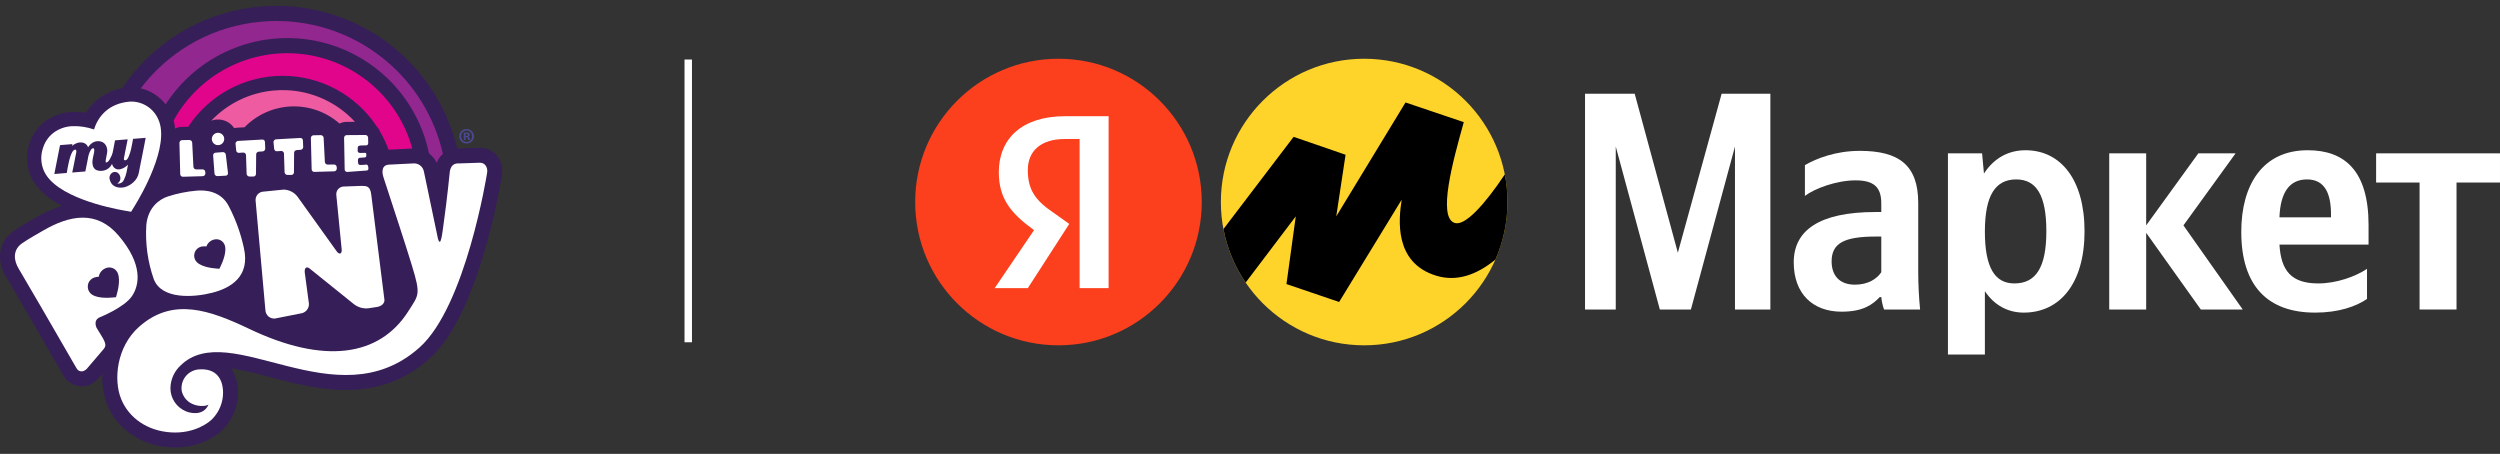 <?xml version="1.0" encoding="UTF-8"?> <svg xmlns="http://www.w3.org/2000/svg" width="336" height="61" viewBox="0 0 336 61" fill="none"><rect x="0" y="0" width="336" height="61" fill="#333333" stroke="none"/> <g clip-path="url(#clip0_1372:3145)"> <path d="M66.869 21.034C66.608 20.683 66.272 20.396 65.885 20.193C65.498 19.991 65.071 19.878 64.634 19.863C64.54 19.859 64.444 19.859 64.361 19.863L61.9 19.947C61.742 19.943 61.595 19.95 61.45 19.961C60.185 14.662 57.222 9.923 53.013 6.464C48.804 3.006 43.58 1.018 38.137 0.805C37.01 0.763 35.882 0.796 34.759 0.904C31.493 1.211 28.321 2.163 25.425 3.705C22.529 5.247 19.968 7.347 17.889 9.885C17.36 10.528 16.866 11.191 16.406 11.874C15.408 12.043 14.459 12.425 13.621 12.992C12.783 13.56 12.078 14.302 11.552 15.166C10.909 15.057 10.257 15.018 9.606 15.052C8.262 15.108 6.97 15.586 5.914 16.418C4.989 17.169 4.308 18.177 3.957 19.315C3.466 20.773 3.541 22.362 4.168 23.767C4.916 25.438 6.488 26.707 8.337 27.672C7.081 28.062 5.876 28.6 4.748 29.276L4.226 29.577C3.463 30.017 2.674 30.473 1.891 31C-0.162 32.386 -0.592 34.951 0.84 37.234C1.075 37.616 5.886 45.854 8.394 50.238L8.427 50.296C8.65 50.76 8.993 51.155 9.421 51.441C9.849 51.726 10.346 51.891 10.859 51.919C11.344 51.941 11.826 51.84 12.261 51.626C12.696 51.413 13.071 51.093 13.35 50.697L13.754 50.224C13.678 51.64 13.904 53.056 14.415 54.379C15.763 57.699 19.019 59.902 22.91 60.127C22.983 60.131 23.124 60.137 23.124 60.137H23.128C26.737 60.273 29.221 58.579 30.104 57.576C31.295 56.288 31.966 54.604 31.989 52.85C32.043 51.657 31.708 50.478 31.035 49.492C32.777 49.79 34.503 50.18 36.204 50.663C39.235 51.455 42.368 52.273 45.664 52.398C50.415 52.577 54.361 51.205 57.724 48.201C64.225 42.398 67.095 25.735 67.418 23.752C67.525 23.286 67.531 22.803 67.436 22.334C67.342 21.865 67.148 21.422 66.869 21.034" fill="#361E58"></path> <path d="M12.984 44.06C12.978 44.05 12.975 44.039 12.97 44.031C12.965 44.021 12.959 44.01 12.953 43.999L12.984 44.06Z" fill="#8969D3"></path> <path d="M9.019 22.986C9.041 22.85 9.07 22.713 9.088 22.568C9.121 22.394 9.171 22.173 9.226 21.891C9.29 21.572 9.375 21.258 9.48 20.951C9.544 20.761 9.627 20.578 9.728 20.405C9.753 20.363 9.78 20.323 9.809 20.284C9.837 20.25 9.869 20.22 9.905 20.194C9.931 20.169 9.962 20.149 9.997 20.137C10.025 20.123 10.055 20.116 10.086 20.115C10.107 20.11 10.128 20.111 10.149 20.116C10.169 20.122 10.188 20.132 10.204 20.146C10.236 20.189 10.254 20.241 10.254 20.295C10.258 20.328 10.259 20.362 10.256 20.396C10.252 20.439 10.245 20.48 10.239 20.525C10.194 20.742 10.151 20.967 10.107 21.188C10.066 21.407 10.02 21.63 9.979 21.849C9.932 22.08 9.885 22.306 9.843 22.524C9.801 22.745 9.755 22.967 9.705 23.187L11.466 23.043C11.497 22.875 11.537 22.704 11.568 22.529C11.601 22.355 11.638 22.181 11.678 22.002C11.709 21.836 11.744 21.664 11.777 21.49C11.813 21.318 11.844 21.147 11.875 20.974C11.89 20.917 11.912 20.85 11.931 20.769C11.957 20.692 11.981 20.614 12.011 20.532C12.07 20.39 12.143 20.254 12.229 20.127C12.258 20.073 12.299 20.027 12.349 19.992C12.399 19.956 12.456 19.934 12.517 19.924C12.538 19.92 12.559 19.922 12.578 19.932C12.597 19.941 12.613 19.957 12.622 19.976C12.646 20.019 12.662 20.068 12.666 20.117C12.669 20.159 12.667 20.208 12.665 20.263C12.663 20.32 12.655 20.375 12.65 20.435C12.645 20.469 12.64 20.504 12.632 20.543C12.621 20.584 12.616 20.614 12.609 20.643C12.592 20.717 12.579 20.786 12.566 20.845C12.55 20.902 12.547 20.942 12.54 20.962C12.512 21.074 12.488 21.191 12.464 21.314C12.443 21.435 12.428 21.557 12.421 21.68C12.418 21.733 12.417 21.782 12.417 21.829C12.418 21.876 12.425 21.924 12.425 21.975C12.435 22.086 12.456 22.195 12.489 22.302C12.524 22.408 12.574 22.508 12.639 22.598C12.723 22.72 12.841 22.814 12.979 22.868C13.109 22.918 13.246 22.949 13.386 22.961C13.434 22.964 13.48 22.964 13.527 22.966C13.573 22.963 13.612 22.962 13.651 22.959C13.899 22.952 14.142 22.886 14.359 22.767C14.576 22.649 14.763 22.481 14.903 22.276C14.956 22.2 15.004 22.115 15.053 22.031C15.055 22.036 15.055 22.04 15.056 22.044C15.088 22.157 15.136 22.265 15.197 22.365C15.287 22.51 15.418 22.626 15.574 22.698C15.708 22.757 15.855 22.78 16.001 22.765C16.039 22.764 16.084 22.757 16.12 22.752C16.16 22.743 16.197 22.735 16.232 22.725C16.421 22.672 16.6 22.591 16.764 22.485C16.923 22.384 17.068 22.263 17.195 22.125C17.171 22.263 17.145 22.422 17.113 22.598C17.082 22.774 17.048 22.956 17.006 23.14C16.933 23.499 16.812 23.846 16.648 24.174C16.59 24.316 16.492 24.438 16.367 24.527C16.242 24.615 16.093 24.666 15.94 24.672C15.934 24.674 15.918 24.674 15.906 24.675C15.891 24.677 15.876 24.675 15.862 24.669C15.846 24.671 15.83 24.668 15.816 24.662C15.802 24.657 15.788 24.652 15.775 24.646C15.915 24.575 16.029 24.46 16.098 24.318C16.161 24.186 16.188 24.039 16.178 23.893C16.176 23.888 16.175 23.881 16.176 23.875C16.174 23.87 16.173 23.864 16.174 23.859C16.155 23.659 16.07 23.47 15.932 23.324C15.865 23.25 15.782 23.192 15.69 23.155C15.597 23.117 15.497 23.102 15.398 23.108C15.371 23.111 15.344 23.116 15.318 23.121C15.291 23.13 15.263 23.137 15.235 23.143C15.076 23.195 14.94 23.301 14.85 23.442C14.749 23.594 14.7 23.775 14.712 23.957C14.715 23.973 14.716 23.988 14.717 24.003C14.718 24.017 14.722 24.03 14.727 24.043C14.73 24.059 14.734 24.075 14.739 24.089C14.743 24.103 14.745 24.117 14.745 24.131C14.79 24.309 14.863 24.478 14.961 24.634C15.055 24.776 15.18 24.896 15.325 24.985C15.481 25.081 15.653 25.147 15.833 25.182C16.01 25.218 16.192 25.229 16.373 25.215C16.426 25.21 16.481 25.202 16.538 25.194C16.597 25.184 16.654 25.174 16.711 25.165C17.175 25.045 17.6 24.807 17.945 24.474C18.32 24.14 18.571 23.69 18.66 23.196C18.738 22.81 18.815 22.417 18.887 22.032C18.963 21.647 19.044 21.259 19.122 20.862C19.197 20.475 19.271 20.084 19.35 19.698C19.423 19.304 19.501 18.912 19.574 18.525L17.877 18.663C17.854 18.767 17.823 18.951 17.781 19.211C17.738 19.471 17.684 19.75 17.612 20.044C17.535 20.389 17.428 20.727 17.291 21.052C17.164 21.367 17.012 21.53 16.845 21.544C16.826 21.545 16.807 21.544 16.789 21.542C16.769 21.541 16.75 21.537 16.732 21.53C16.708 21.519 16.688 21.5 16.676 21.476C16.662 21.452 16.654 21.425 16.652 21.397C16.65 21.382 16.647 21.368 16.647 21.359C16.646 21.349 16.648 21.338 16.655 21.329C16.652 21.304 16.653 21.279 16.657 21.254C16.659 21.235 16.663 21.216 16.67 21.198C16.708 20.993 16.748 20.787 16.786 20.582C16.823 20.374 16.865 20.169 16.908 19.964C16.951 19.751 16.992 19.551 17.033 19.342C17.073 19.135 17.11 18.931 17.158 18.725L15.457 18.863C15.423 19.04 15.388 19.221 15.353 19.401C15.316 19.581 15.28 19.763 15.251 19.947C15.216 20.13 15.188 20.312 15.142 20.491C15.138 20.526 15.129 20.558 15.126 20.593L15.111 20.587C15.09 20.669 15.064 20.75 15.034 20.83C14.996 20.921 14.952 21.023 14.897 21.127C14.844 21.249 14.78 21.367 14.708 21.479C14.644 21.58 14.566 21.672 14.476 21.75C14.451 21.773 14.422 21.792 14.39 21.805C14.363 21.82 14.332 21.828 14.3 21.829C14.282 21.832 14.264 21.834 14.246 21.834C14.235 21.835 14.224 21.833 14.215 21.826C14.208 21.815 14.204 21.802 14.203 21.789C14.2 21.78 14.199 21.77 14.201 21.761C14.196 21.687 14.199 21.613 14.21 21.54C14.226 21.448 14.24 21.347 14.257 21.245C14.261 21.225 14.268 21.202 14.271 21.18C14.273 21.156 14.277 21.133 14.282 21.11C14.294 21.026 14.315 20.94 14.331 20.859C14.35 20.779 14.36 20.715 14.369 20.67C14.39 20.58 14.404 20.489 14.41 20.397C14.413 20.311 14.412 20.221 14.409 20.135C14.388 19.89 14.307 19.654 14.172 19.448C14.035 19.252 13.837 19.107 13.609 19.037C13.52 19.009 13.429 18.99 13.336 18.979C13.246 18.969 13.156 18.968 13.066 18.976C12.824 18.996 12.592 19.078 12.391 19.214C12.168 19.367 11.978 19.564 11.835 19.794C11.788 19.645 11.701 19.511 11.585 19.406C11.483 19.313 11.363 19.244 11.232 19.201C11.149 19.173 11.064 19.154 10.978 19.144C10.893 19.139 10.808 19.14 10.724 19.147C10.704 19.146 10.691 19.15 10.67 19.151C10.654 19.15 10.638 19.151 10.623 19.153C10.446 19.183 10.276 19.241 10.118 19.324C9.958 19.4 9.81 19.497 9.677 19.612L9.732 19.369L8.066 19.505L7.301 23.387L8.967 23.248C8.971 23.203 8.993 23.118 9.019 22.985" fill="#361E58"></path> <path d="M29.098 36.094L29.48 36.123L29.649 35.779C29.884 35.291 30.616 33.634 30.116 32.762C30.002 32.556 29.828 32.388 29.617 32.282C29.406 32.175 29.167 32.135 28.933 32.166L28.911 32.168C28.646 32.203 28.396 32.31 28.189 32.479C27.981 32.647 27.825 32.87 27.738 33.123C27.553 33.096 27.364 33.095 27.179 33.122C26.908 33.159 26.655 33.282 26.459 33.474C26.288 33.642 26.171 33.859 26.124 34.096C26.056 34.397 26.103 34.713 26.257 34.981C26.745 35.83 28.405 36.042 29.099 36.094" fill="#361E58"></path> <path d="M15.192 39.982L15.588 39.943L15.699 39.56C15.854 39.022 16.307 37.203 15.638 36.399C15.485 36.209 15.277 36.069 15.043 35.998C14.809 35.927 14.559 35.928 14.326 36.001L14.306 36.01C14.041 36.091 13.804 36.245 13.622 36.453C13.44 36.662 13.32 36.918 13.275 37.191C13.08 37.197 12.887 37.231 12.702 37.291C12.434 37.379 12.2 37.548 12.033 37.775C11.889 37.978 11.808 38.221 11.803 38.47C11.786 38.79 11.89 39.105 12.095 39.351C12.744 40.131 14.478 40.051 15.192 39.982" fill="#361E58"></path> <path d="M24.217 49.17C23.515 49.842 23.064 50.734 22.94 51.698C22.844 52.352 22.945 53.02 23.23 53.617C23.514 54.215 23.97 54.714 24.538 55.052C24.771 55.19 25.019 55.303 25.277 55.387C27.545 56.003 28.021 54.35 28.021 54.35C27.752 54.705 25.116 54.884 24.443 52.655C24.37 52.29 24.378 51.913 24.468 51.552C24.558 51.191 24.727 50.854 24.962 50.565C25.198 50.277 25.494 50.044 25.831 49.884C26.167 49.724 26.535 49.641 26.907 49.639C29.646 49.522 29.997 51.75 29.979 52.816C29.968 54.075 29.486 55.286 28.629 56.209C28.114 56.811 26.117 58.294 23.029 58.117C19.785 57.93 17.307 56.15 16.28 53.621C15.242 51.065 15.646 46.631 18.683 43.929C23.245 39.865 28.25 41.718 33.446 44.176C43.494 48.986 50.996 47.974 54.901 41.796C56.272 39.625 56.581 39.66 55.366 35.7C54.22 31.959 53.19 28.933 51.528 23.796C51.433 23.508 51.101 22.257 52.203 22.131L55.503 21.966C55.836 21.928 56.171 22.017 56.442 22.214C56.713 22.411 56.9 22.702 56.967 23.03L58.841 31.984C59.243 33.568 59.471 31.108 59.637 29.954C60.089 26.787 60.461 23.012 60.461 23.012C60.669 21.943 61.296 21.944 61.915 21.957L64.445 21.872C65.224 21.82 65.639 22.591 65.445 23.361C65.445 23.361 62.624 41.129 56.385 46.7C45.197 56.692 30.83 42.545 24.217 49.17" fill="white"></path> <path d="M40.952 36.563L41.521 40.823C41.535 41.141 41.429 41.452 41.223 41.694C41.016 41.936 40.726 42.091 40.41 42.127L36.963 42.809C36.808 42.825 36.652 42.809 36.503 42.764C36.355 42.718 36.216 42.644 36.097 42.545C35.977 42.446 35.878 42.324 35.806 42.186C35.734 42.049 35.69 41.898 35.676 41.743L34.353 26.972C34.338 26.819 34.355 26.665 34.402 26.519C34.449 26.374 34.526 26.239 34.628 26.124C34.729 26.01 34.854 25.917 34.993 25.853C35.132 25.789 35.283 25.754 35.436 25.751L38.132 25.482C38.493 25.491 38.846 25.582 39.167 25.747C39.488 25.911 39.768 26.145 39.986 26.432L45.217 33.73C45.581 34.272 45.985 34.165 45.921 33.517L45.202 26.22C45.184 26.071 45.199 25.92 45.245 25.777C45.292 25.634 45.369 25.503 45.471 25.393C45.574 25.284 45.699 25.197 45.839 25.141C45.978 25.085 46.128 25.06 46.278 25.067L48.531 24.984C49.184 25 49.765 24.915 49.9 26.188L51.663 40.259C51.731 40.696 51.337 41.149 50.689 41.252L49.512 41.434C49.148 41.473 48.78 41.438 48.43 41.33C48.08 41.222 47.755 41.045 47.476 40.808L41.743 36.194C41.27 35.744 40.912 35.911 40.952 36.563" fill="white"></path> <path d="M5.766 19.934C6 19.141 6.466 18.436 7.104 17.911C7.853 17.326 8.768 16.992 9.718 16.957C10.711 16.922 11.702 17.072 12.64 17.4C13.181 15.625 14.626 13.88 17.47 13.655L17.483 13.656L17.53 13.652C18.327 13.631 19.113 13.85 19.783 14.282C20.454 14.714 20.979 15.338 21.289 16.073C22.879 19.604 18.924 26.342 18.112 27.661L17.622 28.46L16.688 28.298C14.555 27.923 7.462 26.431 5.911 22.983C5.482 22.021 5.43 20.932 5.766 19.934V19.934ZM9.021 22.986C9.043 22.85 9.073 22.713 9.091 22.567C9.124 22.394 9.174 22.173 9.229 21.891C9.293 21.572 9.377 21.258 9.483 20.951C9.546 20.761 9.629 20.578 9.73 20.405C9.755 20.363 9.782 20.323 9.811 20.284C9.84 20.25 9.872 20.22 9.908 20.194C9.934 20.169 9.965 20.149 9.999 20.137C10.027 20.123 10.058 20.116 10.089 20.115C10.109 20.11 10.131 20.111 10.151 20.116C10.172 20.122 10.191 20.132 10.207 20.146C10.239 20.189 10.257 20.241 10.256 20.295C10.261 20.328 10.261 20.362 10.259 20.396C10.254 20.439 10.248 20.48 10.242 20.525C10.196 20.742 10.153 20.967 10.109 21.188C10.069 21.407 10.023 21.63 9.982 21.849C9.935 22.08 9.888 22.306 9.846 22.524C9.804 22.745 9.758 22.967 9.707 23.187L11.469 23.043C11.499 22.875 11.539 22.704 11.571 22.529C11.603 22.355 11.641 22.181 11.68 22.002C11.711 21.836 11.746 21.664 11.78 21.49C11.816 21.318 11.846 21.147 11.878 20.974C11.893 20.917 11.914 20.85 11.934 20.769C11.959 20.692 11.984 20.614 12.014 20.532C12.072 20.39 12.145 20.254 12.231 20.127C12.26 20.073 12.301 20.027 12.351 19.992C12.402 19.956 12.459 19.934 12.519 19.924C12.54 19.92 12.562 19.922 12.581 19.932C12.6 19.941 12.615 19.957 12.624 19.976C12.649 20.019 12.664 20.068 12.669 20.117C12.671 20.159 12.669 20.208 12.667 20.263C12.665 20.32 12.657 20.375 12.652 20.435C12.647 20.469 12.643 20.504 12.634 20.543C12.624 20.584 12.618 20.614 12.612 20.643C12.595 20.717 12.582 20.786 12.568 20.845C12.553 20.902 12.549 20.942 12.542 20.962C12.515 21.074 12.49 21.191 12.467 21.314C12.446 21.435 12.431 21.557 12.423 21.68C12.42 21.733 12.419 21.782 12.419 21.829C12.421 21.876 12.428 21.924 12.428 21.975C12.437 22.086 12.459 22.195 12.492 22.302C12.526 22.408 12.576 22.508 12.641 22.598C12.725 22.72 12.844 22.814 12.981 22.868C13.112 22.918 13.249 22.949 13.388 22.961C13.436 22.964 13.483 22.964 13.53 22.966C13.576 22.963 13.615 22.962 13.654 22.959C13.902 22.952 14.144 22.886 14.361 22.767C14.579 22.649 14.765 22.481 14.906 22.276C14.958 22.2 15.007 22.115 15.055 22.031C15.057 22.036 15.057 22.04 15.059 22.044C15.091 22.157 15.138 22.265 15.2 22.365C15.29 22.51 15.421 22.626 15.576 22.698C15.71 22.757 15.858 22.78 16.003 22.765C16.042 22.764 16.086 22.757 16.123 22.752C16.162 22.743 16.2 22.735 16.235 22.725C16.423 22.672 16.603 22.591 16.767 22.485C16.925 22.384 17.07 22.263 17.197 22.125C17.174 22.263 17.147 22.422 17.115 22.598C17.084 22.774 17.05 22.956 17.009 23.14C16.935 23.499 16.815 23.846 16.65 24.174C16.592 24.316 16.495 24.438 16.37 24.527C16.244 24.615 16.096 24.666 15.943 24.672C15.937 24.674 15.92 24.674 15.909 24.675C15.894 24.677 15.879 24.675 15.865 24.669C15.849 24.671 15.833 24.668 15.818 24.662C15.804 24.657 15.79 24.652 15.777 24.646C15.918 24.575 16.032 24.46 16.101 24.318C16.163 24.186 16.191 24.039 16.18 23.893C16.178 23.888 16.177 23.881 16.178 23.875C16.176 23.87 16.175 23.864 16.176 23.859C16.158 23.659 16.073 23.47 15.934 23.324C15.867 23.25 15.784 23.192 15.692 23.155C15.6 23.117 15.5 23.102 15.4 23.108C15.373 23.111 15.347 23.116 15.32 23.121C15.293 23.13 15.266 23.137 15.238 23.143C15.078 23.195 14.942 23.301 14.853 23.442C14.751 23.594 14.703 23.775 14.715 23.957C14.717 23.972 14.719 23.988 14.719 24.003C14.721 24.017 14.725 24.03 14.73 24.043C14.732 24.059 14.736 24.075 14.742 24.089C14.745 24.103 14.747 24.117 14.748 24.131C14.793 24.309 14.866 24.478 14.964 24.634C15.058 24.776 15.182 24.896 15.327 24.985C15.483 25.081 15.655 25.147 15.835 25.182C16.013 25.218 16.195 25.229 16.376 25.215C16.428 25.21 16.484 25.202 16.541 25.194C16.599 25.183 16.656 25.174 16.714 25.165C17.178 25.045 17.603 24.807 17.948 24.474C18.322 24.14 18.574 23.69 18.663 23.196C18.74 22.809 18.818 22.416 18.889 22.032C18.966 21.647 19.046 21.259 19.124 20.862C19.2 20.475 19.274 20.084 19.353 19.698C19.425 19.304 19.504 18.912 19.576 18.525L17.88 18.663C17.857 18.767 17.825 18.951 17.784 19.211C17.741 19.471 17.686 19.75 17.614 20.044C17.538 20.389 17.43 20.727 17.293 21.052C17.166 21.367 17.014 21.53 16.847 21.544C16.828 21.545 16.81 21.544 16.791 21.542C16.772 21.541 16.753 21.537 16.734 21.53C16.71 21.519 16.691 21.5 16.678 21.476C16.664 21.452 16.656 21.425 16.654 21.397C16.653 21.382 16.649 21.368 16.65 21.359C16.648 21.349 16.651 21.338 16.657 21.329C16.655 21.304 16.655 21.279 16.66 21.254C16.661 21.235 16.666 21.216 16.672 21.198C16.71 20.993 16.75 20.787 16.788 20.582C16.825 20.374 16.868 20.169 16.91 19.964C16.954 19.751 16.995 19.551 17.036 19.342C17.075 19.135 17.112 18.931 17.161 18.725L15.459 18.863C15.426 19.04 15.39 19.221 15.356 19.4C15.319 19.581 15.283 19.763 15.254 19.947C15.218 20.13 15.19 20.312 15.144 20.491C15.141 20.526 15.132 20.558 15.128 20.593L15.114 20.587C15.092 20.669 15.067 20.75 15.036 20.83C14.999 20.921 14.954 21.023 14.9 21.127C14.846 21.249 14.783 21.367 14.71 21.479C14.647 21.58 14.569 21.672 14.479 21.75C14.454 21.773 14.425 21.792 14.393 21.805C14.366 21.82 14.335 21.828 14.303 21.829C14.285 21.832 14.267 21.834 14.248 21.834C14.237 21.835 14.226 21.832 14.217 21.826C14.21 21.815 14.206 21.802 14.205 21.789C14.202 21.78 14.201 21.77 14.204 21.761C14.199 21.687 14.201 21.613 14.212 21.54C14.229 21.448 14.242 21.347 14.259 21.245C14.264 21.225 14.271 21.202 14.274 21.179C14.276 21.156 14.279 21.133 14.285 21.11C14.296 21.026 14.318 20.94 14.333 20.859C14.353 20.779 14.362 20.715 14.372 20.67C14.393 20.58 14.406 20.489 14.412 20.397C14.415 20.311 14.415 20.221 14.412 20.135C14.391 19.89 14.309 19.654 14.175 19.448C14.038 19.252 13.839 19.108 13.611 19.037C13.522 19.01 13.431 18.99 13.339 18.979C13.249 18.969 13.158 18.968 13.068 18.976C12.827 18.996 12.595 19.078 12.394 19.214C12.17 19.367 11.981 19.564 11.838 19.794C11.79 19.645 11.704 19.511 11.588 19.406C11.486 19.313 11.365 19.244 11.234 19.201C11.152 19.173 11.066 19.154 10.98 19.144C10.896 19.139 10.811 19.14 10.726 19.147C10.706 19.146 10.693 19.15 10.673 19.151C10.657 19.15 10.641 19.151 10.625 19.153C10.449 19.183 10.278 19.241 10.12 19.324C9.961 19.4 9.813 19.497 9.679 19.612L9.735 19.369L8.068 19.505L7.303 23.387L8.97 23.248C8.974 23.203 8.996 23.118 9.021 22.985" fill="white"></path> <path d="M26.367 25.628C27.626 25.502 29.761 25.673 30.796 27.804C31.699 29.55 32.366 31.409 32.778 33.332C33.649 37.172 31.007 38.72 28.505 39.351C26.03 39.981 21.703 40.284 20.661 37.502C19.845 35.164 19.508 32.686 19.668 30.214C19.892 27.896 21.395 26.776 22.567 26.403C23.8 26.004 25.075 25.744 26.367 25.628H26.367ZM29.103 36.094L29.485 36.123L29.654 35.779C29.889 35.291 30.621 33.634 30.121 32.763C30.007 32.556 29.833 32.388 29.622 32.282C29.411 32.176 29.172 32.135 28.938 32.166L28.916 32.169C28.651 32.203 28.401 32.31 28.194 32.479C27.986 32.648 27.83 32.871 27.743 33.123C27.558 33.096 27.369 33.096 27.184 33.123C26.913 33.16 26.66 33.283 26.464 33.474C26.293 33.643 26.176 33.86 26.129 34.096C26.061 34.397 26.108 34.713 26.262 34.981C26.75 35.83 28.41 36.042 29.103 36.094" fill="white"></path> <path d="M12.965 44.031C14.149 45.949 14.429 46.321 13.921 46.925L11.784 49.43C11.618 49.662 11.376 49.83 11.099 49.903C10.511 49.961 10.351 49.612 10.138 49.238C7.555 44.725 2.73 36.461 2.546 36.171C1.854 35.067 1.634 33.598 3.015 32.665C3.907 32.064 4.818 31.558 5.756 31.013C9.349 28.919 12.996 28.198 15.938 31.661C19.228 35.528 18.773 38.307 17.708 39.838C16.664 41.341 13.432 42.633 13.432 42.633C12.803 42.871 12.729 43.453 12.965 44.031V44.031ZM15.192 39.982L15.588 39.943L15.698 39.56C15.854 39.022 16.307 37.203 15.638 36.399C15.484 36.209 15.277 36.069 15.043 35.998C14.809 35.927 14.559 35.928 14.325 36.001L14.306 36.01C14.041 36.091 13.804 36.245 13.622 36.453C13.44 36.662 13.319 36.918 13.275 37.191C13.08 37.197 12.887 37.231 12.702 37.291C12.434 37.379 12.2 37.548 12.032 37.775C11.888 37.979 11.808 38.221 11.802 38.47C11.785 38.79 11.89 39.105 12.095 39.351C12.743 40.131 14.478 40.051 15.192 39.982" fill="white"></path> <path d="M34.406 23.369C34.407 23.415 34.398 23.462 34.38 23.505C34.363 23.549 34.337 23.588 34.304 23.622C34.272 23.655 34.233 23.681 34.189 23.7C34.146 23.718 34.1 23.727 34.053 23.727L33.525 23.725C33.429 23.722 33.337 23.684 33.268 23.618C33.198 23.552 33.155 23.462 33.147 23.367L33.063 20.84C33.056 20.746 33.012 20.658 32.941 20.595C32.871 20.532 32.778 20.5 32.684 20.504L32.111 20.543C32.065 20.546 32.018 20.539 31.974 20.524C31.931 20.508 31.89 20.484 31.856 20.453C31.822 20.422 31.794 20.384 31.775 20.341C31.756 20.299 31.745 20.254 31.744 20.207L31.656 19.315C31.654 19.22 31.689 19.127 31.754 19.057C31.818 18.987 31.907 18.945 32.002 18.939L35.256 18.755C35.302 18.752 35.348 18.759 35.391 18.775C35.434 18.79 35.474 18.815 35.507 18.847C35.54 18.878 35.566 18.916 35.584 18.959C35.602 19.001 35.611 19.047 35.61 19.093L35.649 19.974C35.648 20.07 35.61 20.162 35.544 20.232C35.478 20.302 35.388 20.344 35.292 20.351L34.776 20.383C34.681 20.389 34.591 20.431 34.526 20.502C34.461 20.572 34.426 20.664 34.428 20.76L34.406 23.369Z" fill="white"></path> <path d="M24.117 19.208C24.116 19.112 24.151 19.02 24.216 18.949C24.282 18.879 24.372 18.838 24.468 18.833L25.424 18.815C25.522 18.81 25.617 18.842 25.693 18.904C25.768 18.966 25.817 19.055 25.83 19.151L25.997 22.422C26.005 22.518 26.048 22.607 26.118 22.672C26.189 22.736 26.282 22.772 26.377 22.771L27.233 22.764C27.279 22.763 27.326 22.772 27.369 22.789C27.412 22.806 27.451 22.832 27.484 22.865C27.517 22.897 27.544 22.936 27.562 22.979C27.58 23.022 27.589 23.068 27.59 23.114L27.603 23.308C27.603 23.404 27.566 23.496 27.5 23.565C27.434 23.634 27.344 23.674 27.249 23.679L24.587 23.755C24.54 23.757 24.493 23.749 24.45 23.732C24.406 23.715 24.366 23.69 24.332 23.658C24.298 23.626 24.27 23.587 24.251 23.544C24.232 23.502 24.222 23.456 24.221 23.409L24.117 19.208Z" fill="white"></path> <path d="M48.077 20.041C48.09 20.238 47.956 20.578 48.516 20.556L48.874 20.542C49.239 20.508 49.24 20.601 49.232 20.826C49.225 20.993 49.27 21.175 48.88 21.167L48.37 21.206C48.063 21.221 48.099 21.585 48.116 21.779L48.133 21.872C48.147 22.273 48.486 22.164 48.853 22.155L49.214 22.12C49.478 22.117 49.51 22.426 49.511 22.663C49.513 22.866 49.415 22.908 49.222 22.922L46.689 23.109C46.643 23.113 46.597 23.107 46.553 23.092C46.509 23.078 46.469 23.054 46.434 23.023C46.4 22.992 46.373 22.954 46.354 22.912C46.335 22.87 46.325 22.824 46.324 22.778L46.246 18.52C46.245 18.474 46.254 18.427 46.271 18.383C46.288 18.34 46.314 18.3 46.347 18.267C46.38 18.233 46.419 18.207 46.462 18.188C46.505 18.17 46.551 18.16 46.598 18.16L49.103 18.142C49.198 18.142 49.29 18.179 49.359 18.244C49.428 18.31 49.469 18.4 49.474 18.496L49.488 19.129C49.495 19.327 49.469 19.529 49.19 19.541L48.723 19.547C48.197 19.527 48.1 19.644 48.072 19.876L48.077 20.041Z" fill="white"></path> <path d="M45.267 22.657C45.266 22.752 45.229 22.844 45.163 22.913C45.097 22.982 45.006 23.023 44.911 23.027L42.25 23.103C42.203 23.105 42.156 23.097 42.113 23.08C42.069 23.063 42.029 23.038 41.995 23.006C41.961 22.974 41.934 22.935 41.915 22.892C41.897 22.849 41.887 22.803 41.886 22.756L41.781 18.556C41.78 18.46 41.815 18.367 41.881 18.298C41.946 18.228 42.036 18.186 42.132 18.182L43.089 18.163C43.187 18.158 43.283 18.19 43.358 18.253C43.434 18.315 43.484 18.404 43.497 18.501L43.662 21.77C43.669 21.865 43.712 21.954 43.782 22.02C43.852 22.085 43.944 22.12 44.04 22.12L44.896 22.112C44.943 22.111 44.989 22.12 45.032 22.137C45.075 22.154 45.115 22.18 45.148 22.212C45.181 22.245 45.208 22.284 45.226 22.326C45.244 22.369 45.253 22.415 45.254 22.462L45.267 22.657Z" fill="white"></path> <path d="M39.508 23.155C39.509 23.25 39.473 23.34 39.407 23.408C39.341 23.475 39.251 23.514 39.156 23.515L38.627 23.51C38.531 23.508 38.439 23.47 38.368 23.404C38.298 23.338 38.255 23.249 38.247 23.153L38.165 20.625C38.158 20.531 38.114 20.443 38.043 20.381C37.972 20.319 37.88 20.287 37.786 20.291L37.212 20.328C37.166 20.331 37.12 20.325 37.076 20.309C37.033 20.294 36.993 20.27 36.959 20.239C36.925 20.207 36.897 20.169 36.878 20.127C36.859 20.085 36.848 20.04 36.847 19.994L36.758 19.1C36.757 19.005 36.792 18.913 36.856 18.843C36.921 18.773 37.01 18.731 37.105 18.724L40.359 18.542C40.405 18.539 40.451 18.546 40.494 18.561C40.537 18.577 40.576 18.602 40.609 18.633C40.642 18.665 40.668 18.703 40.686 18.745C40.704 18.788 40.712 18.833 40.711 18.879L40.752 19.76C40.75 19.856 40.713 19.948 40.646 20.018C40.58 20.088 40.489 20.13 40.393 20.136L39.877 20.17C39.781 20.177 39.692 20.219 39.627 20.289C39.562 20.359 39.526 20.451 39.527 20.547L39.508 23.155Z" fill="white"></path> <path d="M28.974 20.52L29.952 20.443C30.048 20.439 30.142 20.472 30.215 20.535C30.289 20.597 30.337 20.684 30.349 20.779L30.64 23.247C30.647 23.292 30.643 23.338 30.631 23.381C30.618 23.425 30.597 23.465 30.567 23.5C30.538 23.534 30.501 23.562 30.46 23.582C30.419 23.601 30.375 23.612 30.329 23.613L29.212 23.669C29.116 23.672 29.023 23.638 28.952 23.574C28.881 23.511 28.836 23.422 28.828 23.327L28.646 20.896C28.642 20.85 28.647 20.803 28.662 20.759C28.676 20.714 28.699 20.674 28.73 20.638C28.76 20.603 28.798 20.575 28.84 20.554C28.882 20.534 28.927 20.522 28.974 20.52" fill="white"></path> <path d="M28.47 18.628C28.48 18.463 28.538 18.305 28.637 18.174C28.736 18.042 28.872 17.942 29.028 17.888C29.184 17.834 29.352 17.827 29.512 17.868C29.672 17.909 29.816 17.997 29.926 18.12C30.036 18.243 30.107 18.396 30.13 18.559C30.153 18.723 30.127 18.889 30.055 19.038C29.984 19.187 29.87 19.311 29.727 19.395C29.585 19.479 29.422 19.518 29.257 19.509C29.147 19.503 29.04 19.476 28.941 19.428C28.842 19.38 28.754 19.314 28.681 19.232C28.608 19.15 28.552 19.055 28.515 18.951C28.479 18.848 28.464 18.738 28.47 18.628Z" fill="white"></path> <path d="M62.715 17.346C62.844 17.344 62.971 17.368 63.091 17.416C63.21 17.464 63.319 17.535 63.41 17.625C63.502 17.716 63.574 17.824 63.624 17.942C63.673 18.061 63.698 18.189 63.698 18.317C63.698 18.446 63.672 18.573 63.622 18.692C63.572 18.81 63.498 18.917 63.407 19.007C63.315 19.097 63.206 19.168 63.086 19.215C62.967 19.263 62.839 19.286 62.71 19.284C62.581 19.287 62.452 19.265 62.331 19.217C62.211 19.17 62.101 19.099 62.008 19.009C61.915 18.919 61.842 18.811 61.791 18.691C61.741 18.572 61.715 18.444 61.715 18.314C61.715 18.185 61.741 18.057 61.791 17.938C61.842 17.818 61.915 17.71 62.008 17.62C62.101 17.53 62.211 17.459 62.331 17.412C62.452 17.365 62.581 17.342 62.71 17.346H62.715ZM62.704 17.54C62.503 17.548 62.314 17.633 62.175 17.778C62.037 17.923 61.96 18.117 61.962 18.317C61.963 18.518 62.043 18.71 62.183 18.853C62.324 18.996 62.515 19.078 62.715 19.083C62.814 19.083 62.912 19.062 63.003 19.023C63.094 18.985 63.177 18.928 63.245 18.856C63.314 18.785 63.368 18.7 63.403 18.608C63.439 18.515 63.455 18.417 63.452 18.318C63.455 18.218 63.439 18.118 63.403 18.024C63.368 17.931 63.314 17.845 63.245 17.773C63.175 17.7 63.093 17.642 63.001 17.602C62.909 17.562 62.81 17.541 62.71 17.54H62.704ZM62.556 18.812H62.333V17.846C62.456 17.827 62.58 17.817 62.704 17.817C62.819 17.804 62.935 17.831 63.033 17.893C63.066 17.917 63.092 17.948 63.109 17.984C63.127 18.02 63.135 18.06 63.134 18.1C63.13 18.155 63.109 18.207 63.073 18.249C63.037 18.29 62.988 18.318 62.934 18.329V18.341C63.028 18.37 63.075 18.447 63.105 18.576C63.116 18.658 63.14 18.738 63.175 18.812H62.94C62.901 18.738 62.875 18.659 62.863 18.576C62.845 18.477 62.786 18.429 62.663 18.429H62.556V18.812ZM62.562 18.27H62.669C62.792 18.27 62.892 18.229 62.892 18.129C62.892 18.04 62.828 17.982 62.686 17.982C62.645 17.981 62.603 17.985 62.562 17.993V18.27Z" fill="#4B4894"></path> <path d="M19.462 11.177C21.371 8.847 23.723 6.918 26.383 5.502C29.042 4.087 31.956 3.213 34.956 2.931C35.988 2.831 37.025 2.8 38.062 2.839C43.105 3.035 47.942 4.89 51.823 8.117C55.704 11.343 58.412 15.76 59.527 20.682C59.154 21.012 58.869 21.428 58.696 21.894C58.459 21.388 58.102 20.948 57.656 20.612C56.872 16.832 54.98 13.371 52.222 10.67C49.464 7.969 45.965 6.149 42.17 5.443C38.375 4.737 34.455 5.176 30.91 6.704C27.365 8.232 24.355 10.781 22.263 14.025C21.429 12.944 20.248 12.184 18.918 11.874C19.096 11.64 19.276 11.408 19.462 11.177" fill="#92278F"></path> <path d="M50.658 17.025C49.276 14.924 47.394 13.199 45.18 12.006C42.967 10.812 40.491 10.188 37.977 10.189C35.462 10.19 32.987 10.816 30.774 12.011C28.561 13.206 26.68 14.933 25.3 17.035L24.434 17.052H24.393C24.092 17.066 23.798 17.143 23.529 17.279C23.497 16.91 23.433 16.544 23.34 16.184C25.009 13.145 27.548 10.673 30.631 9.085C33.713 7.497 37.2 6.865 40.644 7.27C44.088 7.675 47.332 9.099 49.962 11.359C52.592 13.619 54.488 16.612 55.407 19.956C55.38 19.958 55.352 19.959 55.325 19.963L52.228 20.117C51.93 19.313 51.564 18.537 51.134 17.795C51.032 17.508 50.869 17.245 50.658 17.025" fill="#E1058C"></path> <path d="M46.581 16.379C46.252 16.381 45.927 16.459 45.634 16.609C43.848 15.037 41.527 14.212 39.15 14.305C36.773 14.398 34.523 15.4 32.865 17.106L31.907 17.159C31.762 17.167 31.618 17.19 31.478 17.227C31.255 16.889 30.956 16.607 30.605 16.405C30.253 16.203 29.859 16.086 29.454 16.064L29.4 16.061C29.055 16.048 28.71 16.105 28.387 16.228C30.579 13.919 33.532 12.479 36.702 12.173C37.299 12.116 37.899 12.098 38.498 12.12C40.237 12.189 41.945 12.6 43.525 13.329C45.104 14.059 46.524 15.093 47.704 16.372L46.581 16.379Z" fill="#EF5BA1"></path> </g> <circle cx="142.258" cy="27.153" r="19.258" fill="#FC3F1D"></circle> <path d="M145.099 18.68H143.15C139.809 18.68 138.138 20.351 138.138 22.857C138.138 25.641 139.252 27.033 141.758 28.704L143.707 30.096L138.138 38.727H133.684L138.974 30.931C135.911 28.704 134.24 26.755 134.24 23.135C134.24 18.68 137.303 15.618 143.15 15.618H148.997V38.727H145.099V18.68Z" fill="white"></path> <path d="M183.344 46.411C193.981 46.411 202.602 37.788 202.602 27.153C202.602 16.517 193.978 7.895 183.344 7.895C172.707 7.895 164.086 16.517 164.086 27.153C164.084 37.788 172.707 46.411 183.344 46.411Z" fill="#FED42B"></path> <path fill-rule="evenodd" clip-rule="evenodd" d="M167.414 37.977L174.152 29.079L172.9 38.178L179.978 40.586L188.388 26.834C187.982 29.436 187.312 35.327 193.051 37.06C195.845 37.904 198.522 36.902 200.992 34.879C202.029 32.514 202.604 29.901 202.604 27.153C202.604 25.884 202.481 24.644 202.247 23.444C199.533 27.506 196.928 30.358 195.548 29.974C193.139 29.305 195.31 21.517 196.71 16.495L196.732 16.417L188.901 13.772L179.592 29.079L180.844 20.798L173.863 18.391L164.43 30.787C164.931 33.411 165.964 35.847 167.414 37.977Z" fill="black"></path> <path d="M223.083 41.598H227.256L233.181 19.692V41.598H237.938V12.598H231.387L225.503 33.962L219.703 12.598H213.027V41.598H217.158V19.692L223.083 41.598Z" fill="white"></path> <path d="M257.81 27.286C257.81 22.195 255.223 20.276 249.966 20.276C246.669 20.276 244.082 21.319 242.58 22.195V26.326C243.916 25.325 246.836 24.24 249.382 24.24C251.76 24.24 252.845 25.074 252.845 27.327V28.496H252.052C244.458 28.496 241.078 30.999 241.078 35.255C241.078 39.511 243.665 41.89 247.504 41.89C250.425 41.89 251.677 40.93 252.636 39.929H252.845C252.887 40.471 253.054 41.18 253.22 41.598H258.061C257.894 39.887 257.81 38.176 257.81 36.465V27.286ZM252.845 36.59C252.219 37.508 251.051 38.26 249.298 38.26C247.212 38.26 246.169 37.008 246.169 35.13C246.169 32.668 247.88 31.792 252.136 31.792H252.845V36.59Z" fill="white"></path> <path d="M266.392 20.61H261.803V47.648H266.768V39.136C268.02 41.014 269.856 42.015 271.984 42.015C276.824 42.015 280.162 38.134 280.162 31.083C280.162 24.073 276.907 20.192 272.234 20.192C269.897 20.192 267.978 21.277 266.643 23.322L266.392 20.61ZM270.732 38.093C268.103 38.093 266.768 35.965 266.768 31.124C266.768 26.242 268.187 24.114 270.982 24.114C273.694 24.114 275.03 26.242 275.03 31.083C275.03 35.965 273.611 38.093 270.732 38.093Z" fill="white"></path> <path d="M295.79 41.598H301.423L293.453 30.29L300.463 20.61H295.456L288.446 30.29V20.61H283.48V41.598H288.446V31.291L295.79 41.598Z" fill="white"></path> <path d="M318.126 40.179V36.132C316.582 37.175 313.995 38.093 311.575 38.093C307.945 38.093 306.568 36.382 306.359 32.877H318.335V30.248C318.335 22.946 315.122 20.192 310.156 20.192C304.106 20.192 301.227 24.824 301.227 31.166C301.227 38.468 304.815 42.015 311.158 42.015C314.329 42.015 316.666 41.18 318.126 40.179ZM310.073 24.114C312.535 24.114 313.286 26.159 313.286 28.788V29.205H306.359C306.484 25.867 307.694 24.114 310.073 24.114Z" fill="white"></path> <path d="M335.999 24.532V20.61H319.35V24.532H325.192V41.598H330.157V24.532H335.999Z" fill="white"></path> <path fill-rule="evenodd" clip-rule="evenodd" d="M92 46L92 8L93 8L93 46L92 46Z" fill="white"></path> <defs> <clipPath id="clip0_1372:3145"> <rect width="67.5" height="59.357" fill="white" transform="translate(0 0.786)"></rect> </clipPath> </defs> </svg> 